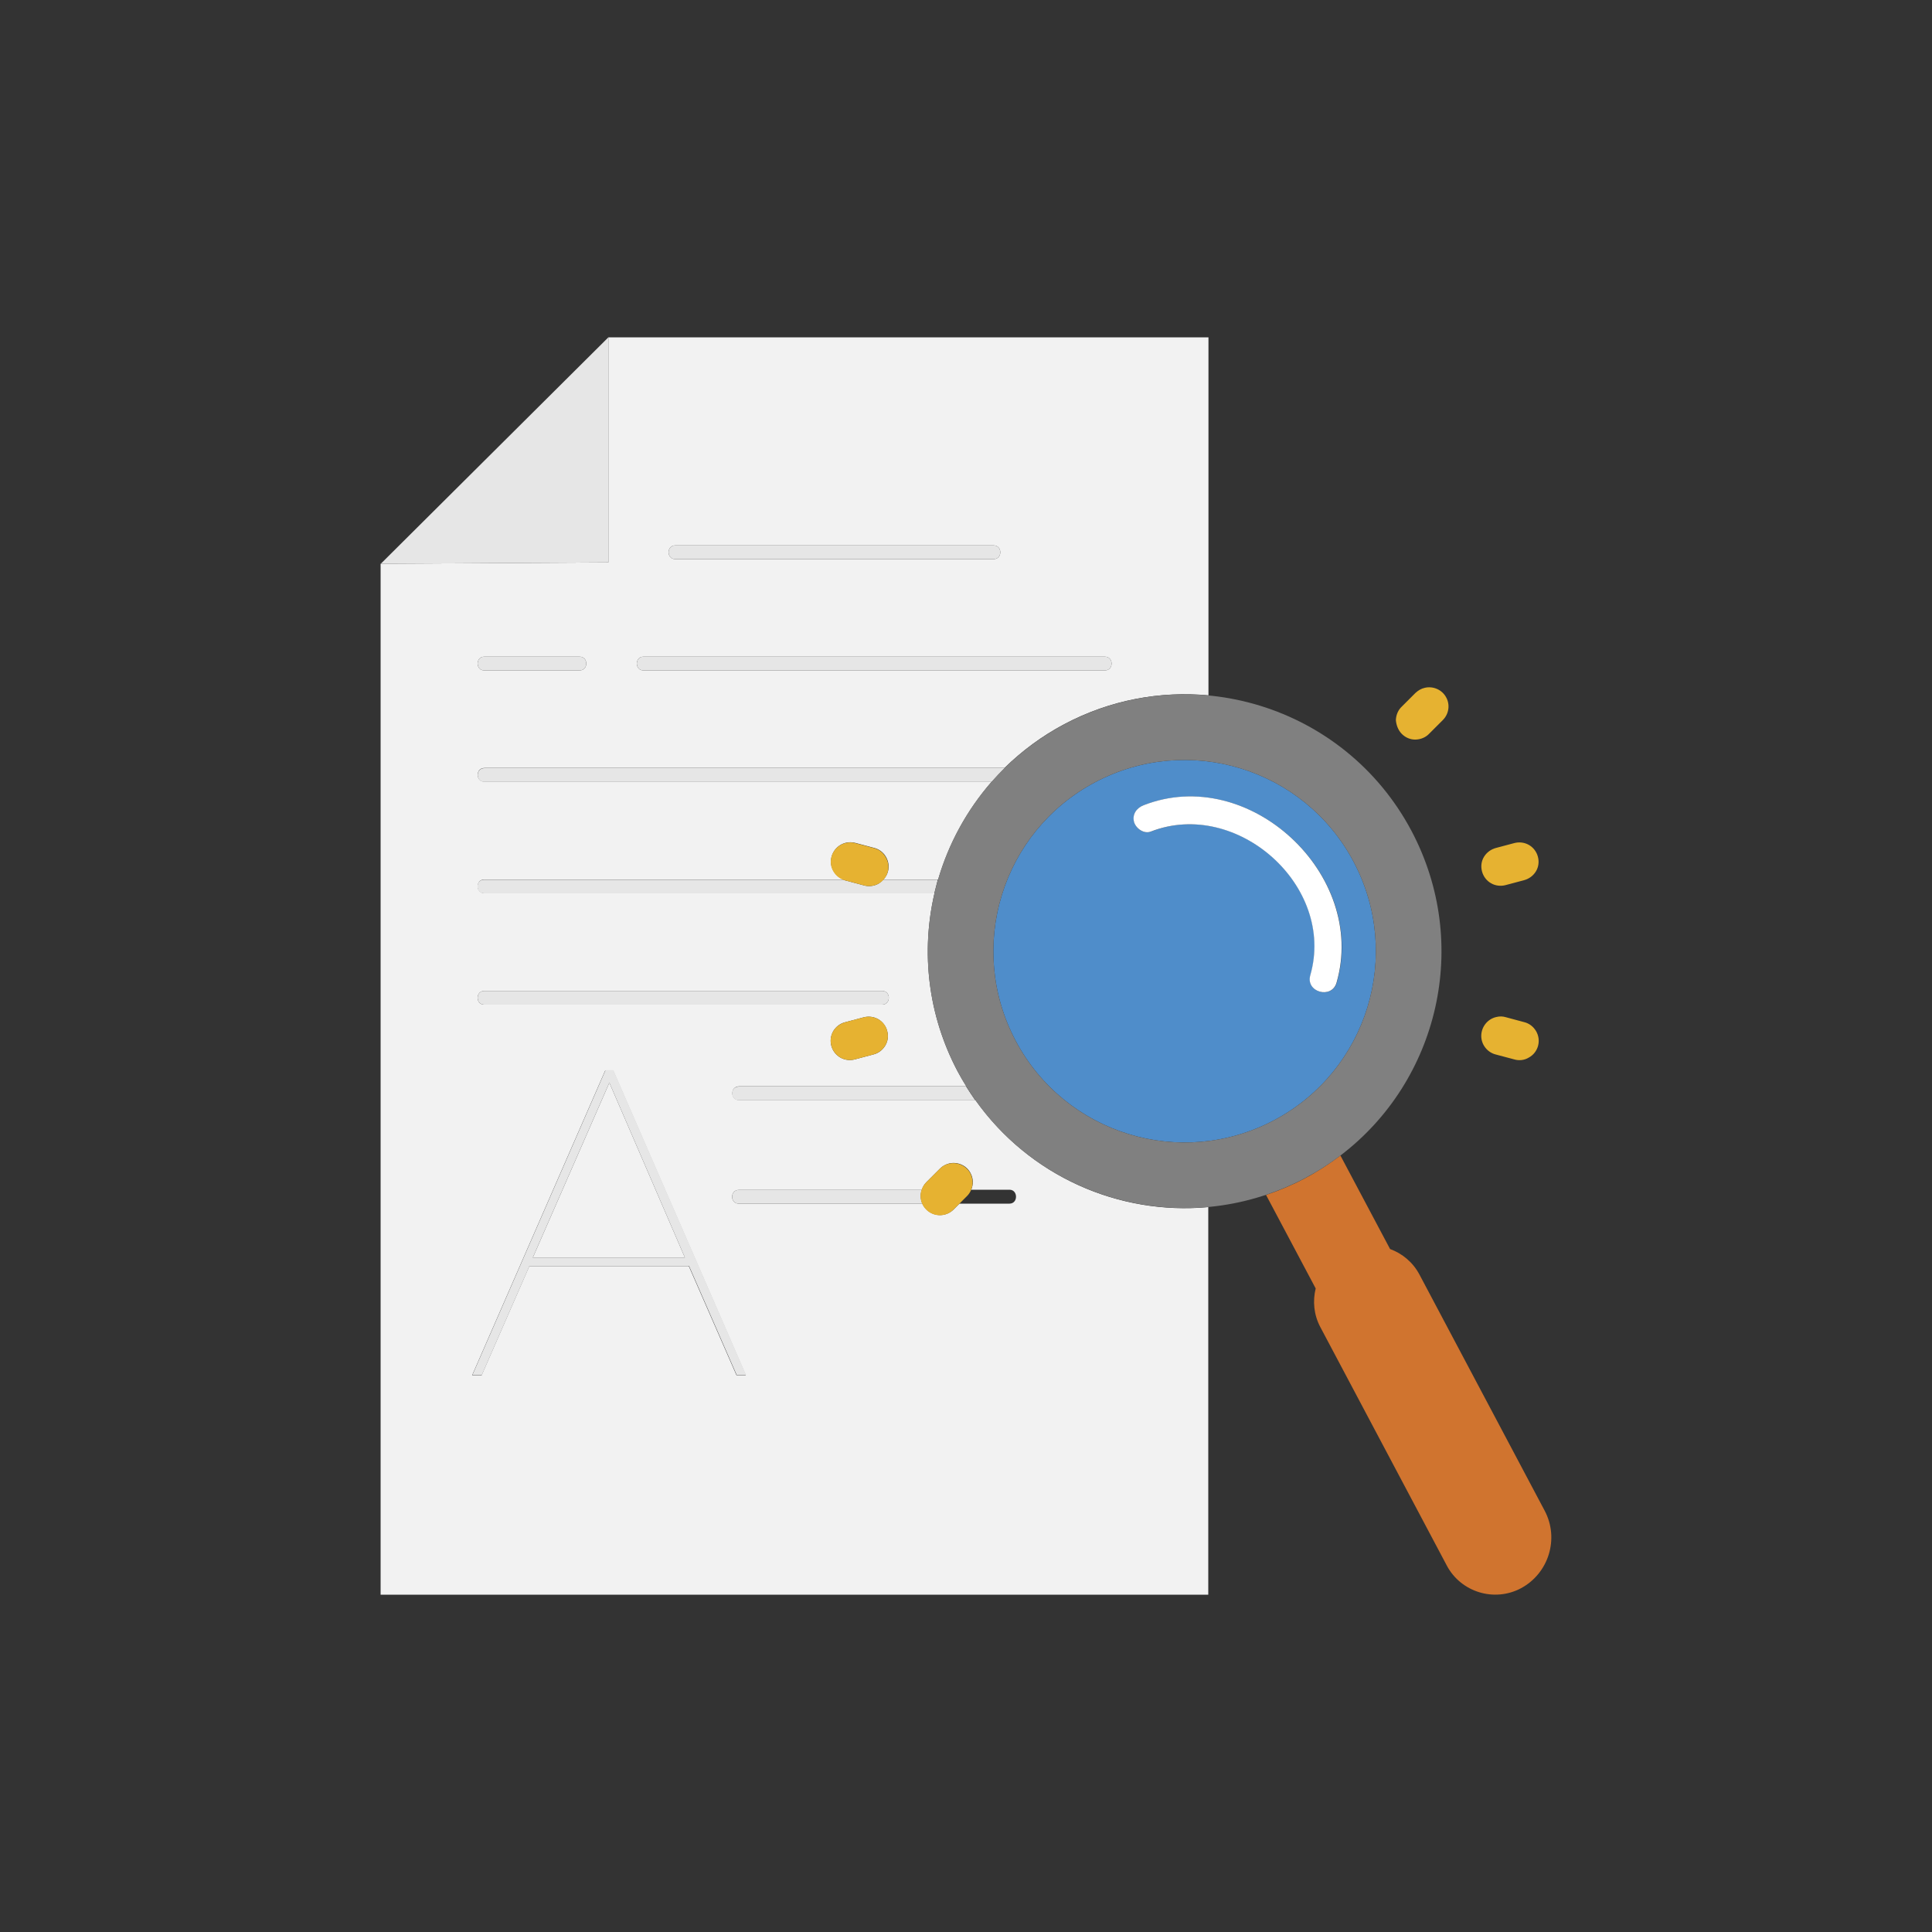 <?xml version="1.0" encoding="UTF-8"?> <!-- Generator: Adobe Illustrator 25.4.1, SVG Export Plug-In . SVG Version: 6.00 Build 0) --> <svg xmlns="http://www.w3.org/2000/svg" xmlns:xlink="http://www.w3.org/1999/xlink" version="1.1" x="0px" y="0px" viewBox="0 0 1000 1000" style="enable-background:new 0 0 1000 1000;" xml:space="preserve"><rect x="0" y="0" width="1000" height="1000" fill="#333333" stroke="none"/> <style type="text/css"> .st0{fill:#D0742F;} .st1{fill:#F2F2F2;} .st2{fill:#E6E6E6;} .st3{fill:none;} .st4{fill:#808080;} .st5{fill:#E84968;} .st6{fill:#E6B231;} .st7{fill:#FFFFFF;} .st8{fill:#4F8DCA;} .st9{fill:#6FB646;} .st10{fill:#333333;} </style> <g id="STRATEGIE"> </g> <g id="TRACKING"> </g> <g id="RÉFÉRENCEMENT_NATUREL"> </g> <g id="PARTENARIAT"> </g> <g id="RÉSEAU_SOCIAL"> </g> <g id="OPTIMISATION"> </g> <g id="TRANSFORMATION"> </g> <g id="PROMOUVOIR_IMAGE"> </g> <g id="SUPPORT_PRINT"> </g> <g id="IDENTITE"> </g> <g id="AUDIT"> </g> <g id="DIFFUSION"> </g> <g id="PRODUCTION"> </g> <g id="PLANIFICATION"> </g> <g id="ANALYSE"> <g> <polygon class="st1" points="275.8,650.9 354.5,650.9 315.4,560.4 "></polygon> <path class="st1" d="M504.9,569.4c-40.8,0-81.6,0-122.4,0c-4.6,0-4.6-7.1,0-7.1c7.8,0,15.5,0,23.3,0c31.5,0,63,0,94.4,0 c-1.6-2.5-3.1-5.1-4.5-7.7c-15.6-29.5-19-62.2-12-92.3c-41.3,0-82.7,0-124,0c-36.3,0-72.7,0-109,0c-4.6,0-4.6-7.1,0-7.1 c13.3,0,26.5,0,39.8,0c48.7,0,97.4,0,146.1,0c-3.9-1.5-6.6-5.2-6.5-9.4c0.1-4.6,3.3-8.6,7.8-9.6c1.6-0.4,3.3-0.3,4.9,0.1l0,0 l9.4,2.5c2.6,0.6,4.9,2.2,6.3,4.6c1.4,2.3,1.8,5.1,1.1,7.7c-0.4,1.5-1.2,2.9-2.3,4.1c1.9,0,3.8,0,5.7,0c7.5,0,15.1,0,22.6,0 c5.4-18.5,14.8-35.8,27.7-50.6c-51.2,0-102.4,0-153.6,0c-36.3,0-72.7,0-109,0c-4.6,0-4.6-7.1,0-7.1c13.3,0,26.5,0,39.8,0 c57.5,0,114.9,0,172.4,0c19,0,38,0,57,0c9-8.8,19.3-16.5,31-22.7c23.8-12.6,49.6-17.2,74.6-14.9V174.6H314.9v107.1v9.4l-117.9,0.7 v533.6h428.4V624.8C579.1,629.1,532.7,608.7,504.9,569.4z M349.5,282.3c6.8,0,13.5,0,20.3,0c48.2,0,96.3,0,144.5,0 c4.6,0,4.6,7.1,0,7.1c-6.8,0-13.5,0-20.3,0c-48.2,0-96.3,0-144.5,0C344.9,289.4,344.9,282.3,349.5,282.3z M333,339.9 c9.9,0,19.8,0,29.7,0c42.9,0,85.7,0,128.6,0c26.9,0,53.7,0,80.6,0c4.6,0,4.6,7.1,0,7.1c-9.9,0-19.8,0-29.7,0 c-42.9,0-85.7,0-128.6,0c-26.9,0-53.7,0-80.6,0C328.5,347,328.5,339.9,333,339.9z M250.6,339.9c2,0,4.1,0,6.1,0 c14.4,0,28.9,0,43.3,0c4.6,0,4.6,7.1,0,7.1c-2,0-4.1,0-6.1,0c-14.4,0-28.9,0-43.3,0C246.1,347,246.1,339.9,250.6,339.9z M458.2,541.2c-1.4,2.3-3.6,4-6.2,4.6l-9.4,2.5c-2.6,0.7-5.3,0.4-7.6-0.9c-2.3-1.3-4-3.5-4.7-6.1c-0.7-2.6-0.3-5.3,1-7.6 c1.4-2.3,3.6-4,6.2-4.6l9.4-2.5c2.6-0.7,5.3-0.4,7.6,0.9c2.3,1.3,4,3.5,4.7,6.1C459.9,536.2,459.6,538.9,458.2,541.2z M250.6,512.9c8.5,0,17.1,0,25.6,0c37,0,73.9,0,110.9,0c23.2,0,46.3,0,69.5,0c4.6,0,4.6,7.1,0,7.1c-8.5,0-17.1,0-25.6,0 c-37,0-73.9,0-110.9,0c-23.2,0-46.3,0-69.5,0C246.1,520,246.1,512.9,250.6,512.9z M381.2,711.8l-24.7-56.5H274l-24.7,56.5h-4.9 l68.9-157.8h4l68.7,157.8H381.2z M522.5,623c-5.8,0-11.6,0-17.5,0c-2.8,0-5.6,0-8.4,0l-3,3c-3.9,3.9-10.2,3.9-14.1,0 c-0.9-0.9-1.6-1.9-2.1-3c-31.7,0-63.3,0-95,0c-4.6,0-4.6-7.1,0-7.1c5.8,0,11.6,0,17.5,0c25.7,0,51.4,0,77.2,0 c0.5-1.5,1.2-2.8,2.4-4l6.9-6.9c1.3-1.4,3-2.3,4.9-2.8c4.4-1,8.9,1,11,4.9c1.5,2.7,1.6,5.9,0.4,8.7c6.6,0,13.3,0,19.9,0 C527,615.9,527,623,522.5,623z"></path> <polygon class="st2" points="314.9,281.7 314.9,174.6 197.1,291.8 197.1,291.8 197.1,291.8 314.9,291.1 "></polygon> <path class="st2" d="M349.5,289.4c48.2,0,96.3,0,144.5,0c6.8,0,13.5,0,20.3,0c4.6,0,4.6-7.1,0-7.1c-48.2,0-96.3,0-144.5,0 c-6.8,0-13.5,0-20.3,0C344.9,282.3,344.9,289.4,349.5,289.4z"></path> <path class="st2" d="M250.6,347c14.4,0,28.9,0,43.3,0c2,0,4.1,0,6.1,0c4.6,0,4.6-7.1,0-7.1c-14.4,0-28.9,0-43.3,0 c-2,0-4.1,0-6.1,0C246.1,339.9,246.1,347,250.6,347z"></path> <path class="st2" d="M333,347c26.9,0,53.7,0,80.6,0c42.9,0,85.7,0,128.6,0c9.9,0,19.8,0,29.7,0c4.6,0,4.6-7.1,0-7.1 c-26.9,0-53.7,0-80.6,0c-42.9,0-85.7,0-128.6,0c-9.9,0-19.8,0-29.7,0C328.5,339.9,328.5,347,333,347z"></path> <path class="st2" d="M290.5,397.6c-13.3,0-26.5,0-39.8,0c-4.6,0-4.6,7.1,0,7.1c36.3,0,72.7,0,109,0c51.2,0,102.4,0,153.6,0 c2.1-2.4,4.4-4.8,6.7-7.1c-19,0-38,0-57,0C405.4,397.6,347.9,397.6,290.5,397.6z"></path> <path class="st2" d="M457.2,455.3c-0.7,0.8-1.6,1.5-2.5,2.1c-2.4,1.3-5.2,1.6-7.8,0.8l-9.4-2.5c-0.4-0.1-0.7-0.2-1-0.4 c-48.7,0-97.4,0-146.1,0c-13.3,0-26.5,0-39.8,0c-4.6,0-4.6,7.1,0,7.1c36.3,0,72.7,0,109,0c41.3,0,82.7,0,124,0 c0.6-2.4,1.2-4.7,1.8-7.1c-7.5,0-15.1,0-22.6,0C461,455.3,459.1,455.3,457.2,455.3z"></path> <path class="st2" d="M250.6,520c23.2,0,46.3,0,69.5,0c37,0,73.9,0,110.9,0c8.5,0,17.1,0,25.6,0c4.6,0,4.6-7.1,0-7.1 c-23.2,0-46.3,0-69.5,0c-37,0-73.9,0-110.9,0c-8.5,0-17.1,0-25.6,0C246.1,512.9,246.1,520,250.6,520z"></path> <path class="st2" d="M382.4,562.4c-4.6,0-4.6,7.1,0,7.1c40.8,0,81.6,0,122.4,0c-1.6-2.3-3.2-4.7-4.7-7.1c-31.5,0-63,0-94.4,0 C398,562.4,390.2,562.4,382.4,562.4z"></path> <path class="st2" d="M477.1,615.9c-25.7,0-51.4,0-77.2,0c-5.8,0-11.6,0-17.5,0c-4.6,0-4.6,7.1,0,7.1c31.7,0,63.3,0,95,0 C476.4,620.7,476.3,618.2,477.1,615.9z"></path> <path class="st2" d="M313.4,553.9l-68.9,157.8h4.9l24.7-56.5h82.5l24.7,56.5h4.9l-68.7-157.8H313.4z M275.8,650.9l39.6-90.5 l39.1,90.5H275.8z"></path> <g> <path class="st0" d="M799.5,781.9l-64.8-122.2c-3.4-6.4-8.9-10.9-15.2-13.2l-25.7-48.4c-5.7,4.3-11.8,8.3-18.4,11.8 s-13.3,6.3-20.1,8.6l25.7,48.4c-1.6,6.5-1,13.6,2.4,20l65.5,123.5c7.3,13.7,24.5,19,38.3,11.7 C801.6,814.4,807.2,796.4,799.5,781.9z"></path> <path class="st6" d="M454.5,527.5c-2.3-1.3-5.1-1.6-7.6-0.9l-9.4,2.5c-2.6,0.7-4.8,2.3-6.2,4.6c-1.4,2.3-1.7,5.1-1,7.6 c0.7,2.6,2.4,4.8,4.7,6.1c2.3,1.3,5.1,1.6,7.6,0.9l9.4-2.5c2.6-0.7,4.8-2.3,6.2-4.6c1.4-2.3,1.7-5.1,1-7.6 C458.6,531,456.9,528.8,454.5,527.5z"></path> <path class="st6" d="M452.1,438.9l-9.4-2.5l0,0c-1.6-0.5-3.3-0.5-4.9-0.1c-4.5,1-7.7,5-7.8,9.6s3.1,8.7,7.5,9.8l9.4,2.5 c2.6,0.8,5.4,0.5,7.8-0.8c2.4-1.3,4.1-3.5,4.8-6.1c0.7-2.6,0.3-5.4-1.1-7.7C457,441.1,454.7,439.5,452.1,438.9z"></path> <path class="st6" d="M502.2,607.2c-2.2-3.9-6.7-5.9-11-4.9v0c-1.9,0.4-3.6,1.4-4.9,2.8l-6.9,6.9c-3.9,3.9-3.9,10.2,0,14.1 c3.9,3.9,10.2,3.9,14.1,0l6.9-6.9l0,0C503.6,616.1,504.3,611.2,502.2,607.2z"></path> <path class="st6" d="M771.8,457.2c2.3,1.3,5.1,1.6,7.6,0.9l9.4-2.5c2.6-0.7,4.8-2.3,6.2-4.6c1.4-2.3,1.7-5.1,1-7.6 c-0.7-2.6-2.4-4.8-4.7-6.1c-2.3-1.3-5.1-1.6-7.6-0.9l-9.4,2.5c-2.6,0.7-4.8,2.3-6.2,4.6c-1.4,2.3-1.7,5-1,7.6 C767.8,453.7,769.5,455.9,771.8,457.2z"></path> <path class="st6" d="M725.6,379.9c1.9,1.9,4.5,3,7.2,2.9c2.7-0.1,5.3-1.2,7.1-3.2l6.8-6.8l0,0c3.2-3.1,4-8,1.8-11.9 c-2.1-3.9-6.7-5.9-11-4.9c-1.9,0.4-3.5,1.4-4.9,2.7l-6.9,6.9l0,0c-2,1.8-3.1,4.4-3.2,7.1C722.7,375.3,723.7,378,725.6,379.9z"></path> <path class="st6" d="M774.2,545.8l9.4,2.5l0,0c2.6,0.8,5.4,0.5,7.7-0.9c2.4-1.3,4.1-3.5,4.8-6.1c0.7-2.6,0.3-5.4-1.1-7.7 c-1.4-2.3-3.6-4-6.3-4.6l-9.3-2.5l0,0c-1.6-0.5-3.3-0.5-4.9-0.1l0,0c-4.5,1-7.7,5-7.8,9.6C766.6,540.6,769.8,544.7,774.2,545.8z"></path> <path class="st8" d="M525.7,538.7c25.6,48.3,85.5,66.7,133.8,41.1c48.3-25.6,66.7-85.5,41.1-133.8 c-25.6-48.3-85.5-66.7-133.8-41.1C518.5,430.5,500.1,490.4,525.7,538.7z M592,416.8c54.6-21.3,116,36,99.9,91.8 c-2.5,8.7-16.2,5-13.6-3.8c13.3-46.3-38.1-91.8-82.5-74.4c-3.6,1.4-7.8-1.5-8.7-4.9C585.9,421.5,588.4,418.2,592,416.8z"></path> <path class="st7" d="M595.7,430.4c44.4-17.3,95.8,28.1,82.5,74.4c-2.5,8.8,11.1,12.5,13.6,3.8c16.1-55.9-45.3-113.2-99.9-91.8 c-3.6,1.4-6,4.7-4.9,8.7C588,428.9,592.2,431.8,595.7,430.4z"></path> <path class="st4" d="M693.8,598.1c50.9-38.7,67.7-109.6,36.8-168c-34.4-64.9-114.9-89.6-179.7-55.2s-89.6,114.9-55.2,179.7 c30.9,58.3,99.1,84.2,159.7,63.8c6.8-2.3,13.5-5.1,20.1-8.6S688.1,602.4,693.8,598.1z M700.6,446c25.6,48.3,7.2,108.2-41.1,133.8 c-48.3,25.6-108.2,7.2-133.8-41.1c-25.6-48.3-7.2-108.2,41.1-133.8C615.1,379.3,675,397.7,700.6,446z"></path> </g> </g> </g> <g id="PROMOTION"> </g> <g id="STRUCTURATION"> </g> <g id="LANCEMENT"> </g> </svg> 